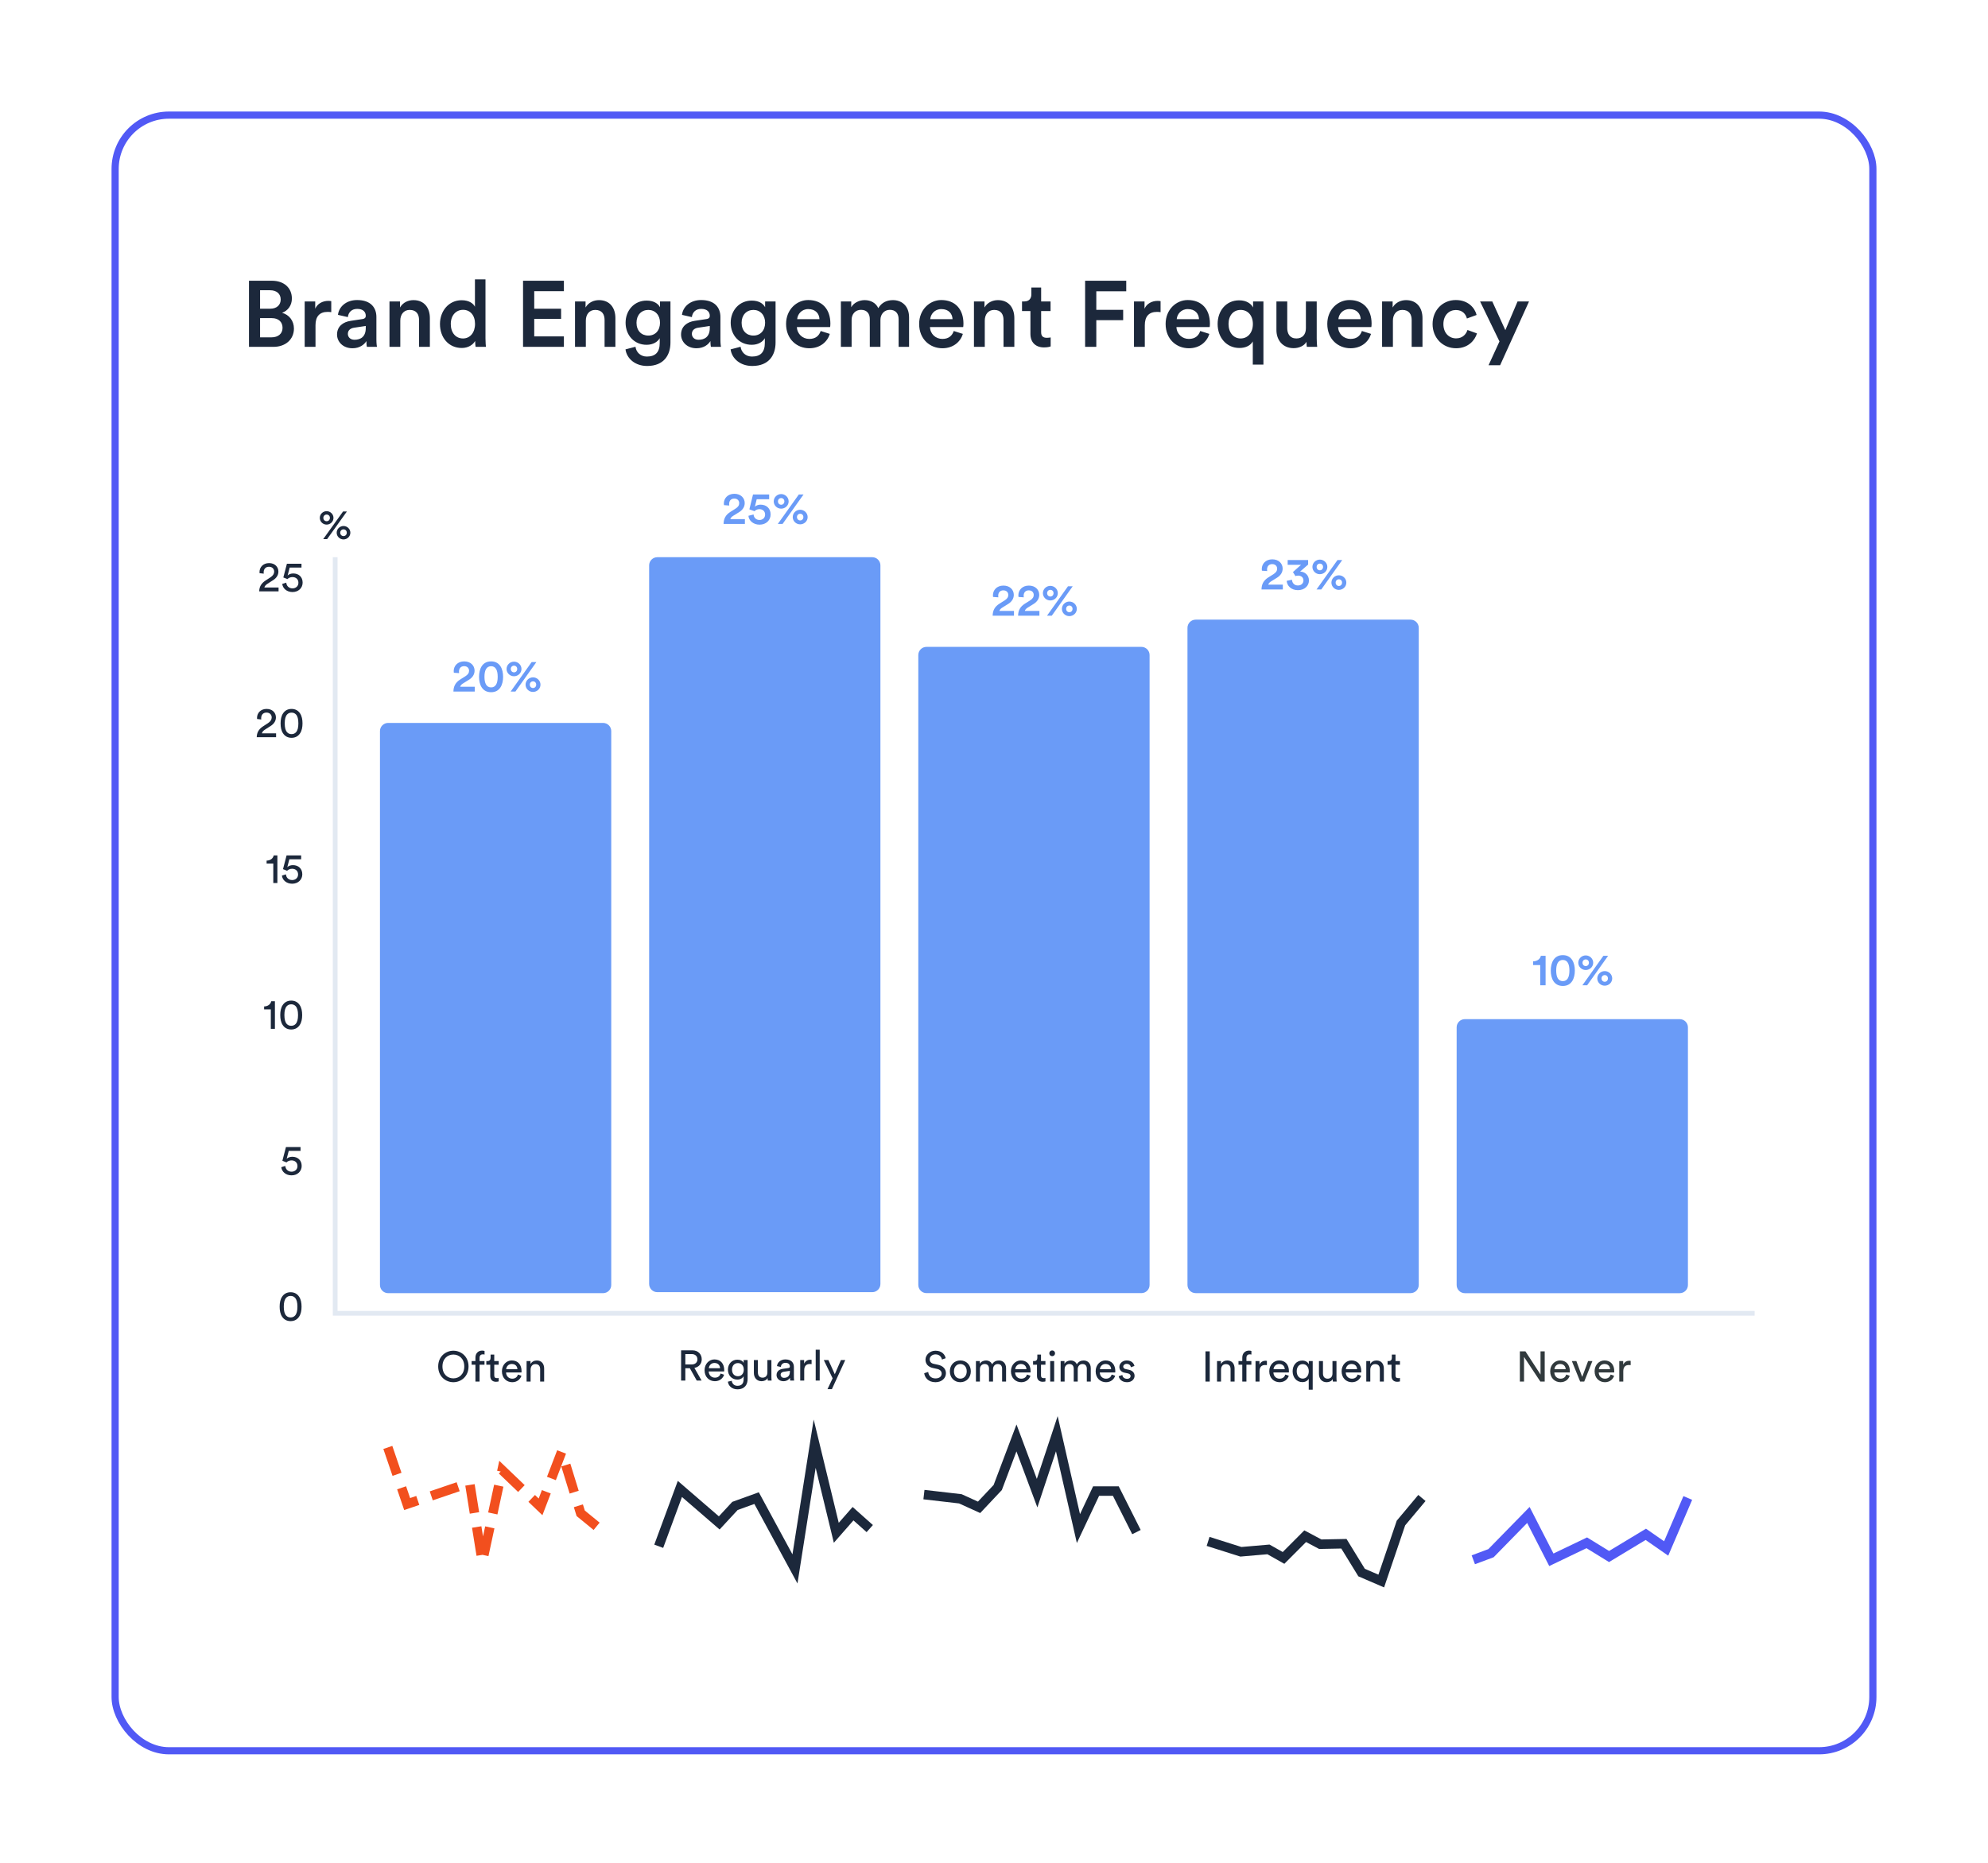 <svg width="303" height="284" viewBox="0 0 303 284" fill="none" xmlns="http://www.w3.org/2000/svg">
<g filter="url(#filter0_d_10876_15337)">
<rect x="17" y="17" width="269" height="250.411" rx="8.748" fill="white"/>
<rect x="17.547" y="17.547" width="267.906" height="249.317" rx="8.201" stroke="#5159F5" stroke-width="1.093"/>
</g>
<path d="M37.948 42.791H41.416C43.35 42.791 44.487 43.929 44.487 45.507C44.487 46.573 43.861 47.369 42.994 47.681C44.06 47.966 44.8 48.89 44.8 50.084C44.8 51.705 43.549 52.87 41.672 52.87H37.948V42.791ZM39.639 47.056H41.189C42.184 47.056 42.781 46.487 42.781 45.649C42.781 44.796 42.184 44.241 41.146 44.241H39.639V47.056ZM39.639 51.42H41.374C42.397 51.42 43.065 50.866 43.065 49.97C43.065 49.103 42.483 48.492 41.431 48.492H39.639V51.42ZM50.489 45.904V47.582C50.305 47.553 50.12 47.539 49.949 47.539C48.67 47.539 48.087 48.279 48.087 49.572V52.87H46.438V45.947H48.044V47.056C48.371 46.303 49.139 45.862 50.049 45.862C50.248 45.862 50.418 45.89 50.489 45.904ZM51.37 50.994C51.37 49.757 52.28 49.075 53.46 48.904L55.237 48.634C55.635 48.577 55.748 48.378 55.748 48.136C55.748 47.553 55.35 47.084 54.441 47.084C53.574 47.084 53.09 47.639 53.019 48.335L51.512 47.994C51.64 46.8 52.721 45.734 54.426 45.734C56.559 45.734 57.369 46.942 57.369 48.321V51.761C57.369 52.387 57.44 52.799 57.454 52.87H55.919C55.905 52.828 55.848 52.543 55.848 51.989C55.521 52.515 54.839 53.083 53.716 53.083C52.266 53.083 51.37 52.088 51.37 50.994ZM54.029 51.79C54.953 51.79 55.748 51.349 55.748 49.999V49.686L53.943 49.956C53.431 50.041 53.019 50.326 53.019 50.894C53.019 51.363 53.375 51.79 54.029 51.79ZM61.011 48.876V52.87H59.362V45.947H60.969V46.871C61.424 46.075 62.248 45.748 63.016 45.748C64.707 45.748 65.518 46.971 65.518 48.492V52.87H63.869V48.776C63.869 47.923 63.485 47.241 62.447 47.241C61.509 47.241 61.011 47.966 61.011 48.876ZM68.706 49.387C68.706 50.709 69.445 51.591 70.568 51.591C71.648 51.591 72.402 50.695 72.402 49.373C72.402 48.051 71.663 47.227 70.582 47.227C69.502 47.227 68.706 48.065 68.706 49.387ZM73.994 42.578V51.605C73.994 52.23 74.051 52.756 74.065 52.87H72.487C72.459 52.714 72.416 52.259 72.416 51.974C72.089 52.557 71.364 53.041 70.383 53.041C68.393 53.041 67.057 51.477 67.057 49.387C67.057 47.397 68.407 45.762 70.355 45.762C71.563 45.762 72.174 46.317 72.388 46.758V42.578H73.994ZM85.946 52.87H79.72V42.791H85.946V44.383H81.425V47.056H85.519V48.605H81.425V51.278H85.946V52.87ZM89.29 48.876V52.87H87.641V45.947H89.247V46.871C89.702 46.075 90.526 45.748 91.294 45.748C92.986 45.748 93.796 46.971 93.796 48.492V52.87H92.147V48.776C92.147 47.923 91.763 47.241 90.725 47.241C89.787 47.241 89.29 47.966 89.29 48.876ZM95.335 53.254L96.856 52.856C96.97 53.709 97.638 54.349 98.59 54.349C99.898 54.349 100.552 53.68 100.552 52.273V51.548C100.254 52.088 99.557 52.557 98.548 52.557C96.7 52.557 95.349 51.136 95.349 49.188C95.349 47.34 96.643 45.819 98.548 45.819C99.628 45.819 100.296 46.26 100.595 46.829V45.947H102.187V52.216C102.187 54.064 101.234 55.784 98.633 55.784C96.799 55.784 95.52 54.647 95.335 53.254ZM98.818 51.15C99.87 51.15 100.595 50.382 100.595 49.188C100.595 48.008 99.841 47.241 98.818 47.241C97.766 47.241 97.012 48.008 97.012 49.188C97.012 50.397 97.737 51.15 98.818 51.15ZM103.804 50.994C103.804 49.757 104.713 49.075 105.893 48.904L107.67 48.634C108.068 48.577 108.182 48.378 108.182 48.136C108.182 47.553 107.784 47.084 106.874 47.084C106.007 47.084 105.524 47.639 105.453 48.335L103.946 47.994C104.074 46.8 105.154 45.734 106.86 45.734C108.992 45.734 109.802 46.942 109.802 48.321V51.761C109.802 52.387 109.874 52.799 109.888 52.87H108.352C108.338 52.828 108.281 52.543 108.281 51.989C107.954 52.515 107.272 53.083 106.149 53.083C104.699 53.083 103.804 52.088 103.804 50.994ZM106.462 51.79C107.386 51.79 108.182 51.349 108.182 49.999V49.686L106.377 49.956C105.865 50.041 105.453 50.326 105.453 50.894C105.453 51.363 105.808 51.79 106.462 51.79ZM111.355 53.254L112.876 52.856C112.99 53.709 113.658 54.349 114.61 54.349C115.918 54.349 116.572 53.68 116.572 52.273V51.548C116.274 52.088 115.577 52.557 114.568 52.557C112.72 52.557 111.369 51.136 111.369 49.188C111.369 47.34 112.663 45.819 114.568 45.819C115.648 45.819 116.316 46.26 116.615 46.829V45.947H118.207V52.216C118.207 54.064 117.255 55.784 114.653 55.784C112.819 55.784 111.54 54.647 111.355 53.254ZM114.838 51.15C115.89 51.15 116.615 50.382 116.615 49.188C116.615 48.008 115.861 47.241 114.838 47.241C113.786 47.241 113.033 48.008 113.033 49.188C113.033 50.397 113.758 51.15 114.838 51.15ZM121.501 48.648H124.899C124.87 47.838 124.33 47.113 123.193 47.113C122.155 47.113 121.558 47.909 121.501 48.648ZM125.083 50.453L126.476 50.894C126.107 52.102 125.012 53.083 123.349 53.083C121.473 53.083 119.809 51.719 119.809 49.373C119.809 47.184 121.43 45.734 123.179 45.734C125.311 45.734 126.562 47.141 126.562 49.331C126.562 49.601 126.533 49.828 126.519 49.856H121.458C121.501 50.908 122.326 51.662 123.349 51.662C124.344 51.662 124.856 51.136 125.083 50.453ZM129.798 52.87H128.163V45.947H129.741V46.829C130.139 46.118 131.006 45.748 131.788 45.748C132.698 45.748 133.494 46.16 133.863 46.971C134.404 46.061 135.214 45.748 136.109 45.748C137.36 45.748 138.555 46.544 138.555 48.378V52.87H136.962V48.648C136.962 47.838 136.55 47.227 135.626 47.227C134.759 47.227 134.19 47.909 134.19 48.762V52.87H132.57V48.648C132.57 47.852 132.172 47.227 131.234 47.227C130.352 47.227 129.798 47.88 129.798 48.762V52.87ZM141.783 48.648H145.181C145.152 47.838 144.612 47.113 143.475 47.113C142.437 47.113 141.84 47.909 141.783 48.648ZM145.365 50.453L146.758 50.894C146.389 52.102 145.294 53.083 143.631 53.083C141.755 53.083 140.091 51.719 140.091 49.373C140.091 47.184 141.712 45.734 143.461 45.734C145.593 45.734 146.844 47.141 146.844 49.331C146.844 49.601 146.815 49.828 146.801 49.856H141.74C141.783 50.908 142.608 51.662 143.631 51.662C144.626 51.662 145.138 51.136 145.365 50.453ZM150.094 48.876V52.87H148.445V45.947H150.051V46.871C150.506 46.075 151.331 45.748 152.098 45.748C153.79 45.748 154.6 46.971 154.6 48.492V52.87H152.951V48.776C152.951 47.923 152.568 47.241 151.53 47.241C150.592 47.241 150.094 47.966 150.094 48.876ZM158.686 43.829V45.947H160.121V47.411H158.686V50.624C158.686 51.235 158.956 51.491 159.567 51.491C159.794 51.491 160.064 51.449 160.136 51.434V52.799C160.036 52.842 159.723 52.955 159.126 52.955C157.847 52.955 157.051 52.188 157.051 50.894V47.411H155.771V45.947H156.127C156.866 45.947 157.193 45.478 157.193 44.867V43.829H158.686ZM167.093 52.87H165.387V42.791H171.656V44.398H167.093V47.227H171.187V48.804H167.093V52.87ZM176.888 45.904V47.582C176.703 47.553 176.518 47.539 176.347 47.539C175.068 47.539 174.485 48.279 174.485 49.572V52.87H172.836V45.947H174.443V47.056C174.769 46.303 175.537 45.862 176.447 45.862C176.646 45.862 176.816 45.89 176.888 45.904ZM179.349 48.648H182.746C182.718 47.838 182.177 47.113 181.04 47.113C180.002 47.113 179.405 47.909 179.349 48.648ZM182.931 50.453L184.324 50.894C183.954 52.102 182.86 53.083 181.197 53.083C179.32 53.083 177.657 51.719 177.657 49.373C177.657 47.184 179.277 45.734 181.026 45.734C183.158 45.734 184.409 47.141 184.409 49.331C184.409 49.601 184.381 49.828 184.367 49.856H179.306C179.349 50.908 180.173 51.662 181.197 51.662C182.192 51.662 182.703 51.136 182.931 50.453ZM192.564 55.571H190.943V52.046C190.602 52.657 189.877 53.041 188.91 53.041C186.934 53.041 185.584 51.449 185.584 49.387C185.584 47.397 186.849 45.777 188.868 45.777C190.076 45.777 190.744 46.374 190.986 46.871V45.947H192.564V55.571ZM187.247 49.387C187.247 50.709 188.015 51.591 189.095 51.591C190.176 51.591 190.957 50.709 190.957 49.387C190.957 48.065 190.176 47.241 189.095 47.241C188.001 47.241 187.247 48.065 187.247 49.387ZM199.124 52.102C198.783 52.728 197.972 53.069 197.162 53.069C195.513 53.069 194.546 51.847 194.546 50.311V45.947H196.195V50.013C196.195 50.866 196.593 51.591 197.588 51.591C198.541 51.591 199.038 50.951 199.038 50.041V45.947H200.687V51.605C200.687 52.174 200.73 52.614 200.759 52.87H199.181C199.152 52.714 199.124 52.387 199.124 52.102ZM203.99 48.648H207.387C207.359 47.838 206.818 47.113 205.681 47.113C204.643 47.113 204.046 47.909 203.99 48.648ZM207.572 50.453L208.965 50.894C208.595 52.102 207.501 53.083 205.838 53.083C203.961 53.083 202.298 51.719 202.298 49.373C202.298 47.184 203.918 45.734 205.667 45.734C207.799 45.734 209.05 47.141 209.05 49.331C209.05 49.601 209.022 49.828 209.008 49.856H203.947C203.99 50.908 204.814 51.662 205.838 51.662C206.833 51.662 207.344 51.136 207.572 50.453ZM212.3 48.876V52.87H210.651V45.947H212.258V46.871C212.713 46.075 213.537 45.748 214.305 45.748C215.996 45.748 216.807 46.971 216.807 48.492V52.87H215.158V48.776C215.158 47.923 214.774 47.241 213.736 47.241C212.798 47.241 212.3 47.966 212.3 48.876ZM221.9 47.255C220.89 47.255 219.995 48.008 219.995 49.401C219.995 50.795 220.89 51.577 221.928 51.577C223.008 51.577 223.506 50.823 223.662 50.297L225.112 50.823C224.785 51.904 223.748 53.083 221.928 53.083C219.895 53.083 218.346 51.505 218.346 49.401C218.346 47.269 219.895 45.734 221.885 45.734C223.748 45.734 224.771 46.9 225.056 48.008L223.577 48.549C223.421 47.937 222.952 47.255 221.9 47.255ZM228.64 55.671H226.877L228.541 52.046L225.584 45.947H227.446L229.436 50.326L231.298 45.947H233.047L228.64 55.671Z" fill="#1C283B"/>
<path d="M91.915 110.192H59.16C58.471 110.192 57.912 110.751 57.912 111.441V195.866C57.912 196.556 58.471 197.114 59.16 197.114H91.915C92.604 197.114 93.163 196.556 93.163 195.866V111.441C93.163 110.751 92.604 110.192 91.915 110.192Z" fill="#6A9BF7"/>
<path d="M69.976 102.601L69.172 102.546C69.165 102.483 69.151 102.38 69.151 102.289C69.151 101.513 69.733 100.814 70.752 100.814C71.743 100.814 72.332 101.458 72.332 102.227C72.332 102.809 72.006 103.287 71.466 103.62L70.592 104.16C70.378 104.292 70.197 104.451 70.135 104.673H72.359V105.408H69.109C69.123 104.639 69.394 104.036 70.177 103.551L70.918 103.086C71.32 102.837 71.493 102.567 71.493 102.241C71.493 101.874 71.244 101.541 70.738 101.541C70.211 101.541 69.955 101.908 69.955 102.373C69.955 102.442 69.969 102.525 69.976 102.601ZM73.839 103.163C73.839 104.14 74.137 104.777 74.851 104.777C75.565 104.777 75.856 104.14 75.856 103.163C75.856 102.186 75.565 101.548 74.851 101.548C74.13 101.548 73.839 102.192 73.839 103.163ZM73.015 103.163C73.015 102.005 73.472 100.814 74.851 100.814C76.223 100.814 76.68 102.012 76.68 103.163C76.68 104.32 76.223 105.512 74.851 105.512C73.472 105.512 73.015 104.32 73.015 103.163ZM77.852 101.971C77.852 102.269 78.067 102.483 78.344 102.483C78.621 102.483 78.829 102.269 78.829 101.971C78.829 101.673 78.621 101.465 78.344 101.465C78.067 101.465 77.852 101.673 77.852 101.971ZM77.207 101.971C77.207 101.347 77.727 100.855 78.344 100.855C78.954 100.855 79.48 101.347 79.48 101.971C79.48 102.601 78.954 103.079 78.337 103.079C77.727 103.079 77.207 102.594 77.207 101.971ZM80.748 104.361C80.748 104.659 80.963 104.874 81.24 104.874C81.517 104.874 81.725 104.659 81.725 104.361C81.725 104.063 81.517 103.856 81.24 103.856C80.963 103.856 80.748 104.063 80.748 104.361ZM80.104 104.361C80.104 103.738 80.624 103.246 81.24 103.246C81.85 103.246 82.377 103.738 82.377 104.361C82.377 104.992 81.85 105.47 81.233 105.47C80.624 105.47 80.104 104.985 80.104 104.361ZM78.559 105.408H77.831L81.032 100.917H81.753L78.559 105.408Z" fill="#6A9BF7"/>
<path d="M67.437 208.283C67.437 209.485 68.243 210.102 69.1 210.102C69.958 210.102 70.763 209.485 70.763 208.283C70.763 207.081 69.958 206.471 69.1 206.471C68.243 206.471 67.437 207.081 67.437 208.283ZM66.787 208.283C66.787 206.744 67.944 205.886 69.1 205.886C70.257 205.886 71.413 206.744 71.413 208.283C71.413 209.823 70.257 210.687 69.1 210.687C67.944 210.687 66.787 209.823 66.787 208.283ZM73.846 208.017H73.093V210.589H72.463V208.017H71.885V207.465H72.463V206.938C72.463 206.243 72.924 205.867 73.489 205.867C73.697 205.867 73.827 205.912 73.853 205.931V206.477C73.82 206.464 73.743 206.438 73.587 206.438C73.372 206.438 73.093 206.542 73.093 206.971V207.465H73.846V208.017ZM75.332 206.477V207.465H76.007V208.017H75.332V209.641C75.332 209.927 75.449 210.07 75.767 210.07C75.845 210.07 75.955 210.057 76.007 210.044V210.563C75.955 210.583 75.799 210.622 75.592 210.622C75.059 210.622 74.721 210.297 74.721 209.732V208.017H74.123V207.465H74.292C74.63 207.465 74.773 207.257 74.773 206.984V206.477H75.332ZM77.149 208.705H78.858C78.845 208.257 78.552 207.906 78 207.906C77.487 207.906 77.175 208.303 77.149 208.705ZM78.949 209.517L79.475 209.699C79.299 210.252 78.799 210.687 78.072 210.687C77.234 210.687 76.5 210.076 76.5 209.017C76.5 208.036 77.208 207.367 77.994 207.367C78.955 207.367 79.494 208.03 79.494 209.004C79.494 209.082 79.488 209.16 79.481 209.199H77.13C77.143 209.758 77.546 210.148 78.072 210.148C78.578 210.148 78.832 209.868 78.949 209.517ZM80.871 208.783V210.589H80.26V207.465H80.858V207.913C81.085 207.523 81.456 207.374 81.819 207.374C82.566 207.374 82.937 207.913 82.937 208.608V210.589H82.326V208.712C82.326 208.277 82.144 207.926 81.598 207.926C81.118 207.926 80.871 208.309 80.871 208.783Z" fill="#1C283B"/>
<path d="M132.94 84.932H100.186C99.496 84.932 98.938 85.49 98.938 86.18V195.713C98.938 196.403 99.496 196.962 100.186 196.962H132.94C133.63 196.962 134.188 196.403 134.188 195.713V86.18C134.188 85.49 133.63 84.932 132.94 84.932Z" fill="#6A9BF7"/>
<path d="M111.149 77.055L110.346 77C110.339 76.938 110.325 76.834 110.325 76.744C110.325 75.968 110.907 75.268 111.926 75.268C112.916 75.268 113.505 75.912 113.505 76.681C113.505 77.263 113.18 77.741 112.639 78.074L111.766 78.615C111.551 78.746 111.371 78.906 111.309 79.127H113.533V79.862H110.283C110.297 79.093 110.567 78.49 111.35 78.005L112.092 77.54C112.494 77.291 112.667 77.021 112.667 76.695C112.667 76.328 112.418 75.995 111.912 75.995C111.385 75.995 111.129 76.362 111.129 76.827C111.129 76.896 111.143 76.979 111.149 77.055ZM114.071 78.621L114.854 78.421C114.888 78.899 115.242 79.259 115.762 79.259C116.233 79.259 116.614 78.94 116.614 78.441C116.614 77.887 116.205 77.61 115.748 77.61C115.429 77.61 115.159 77.741 114.999 77.922L114.216 77.638L114.771 75.371H117.231V76.099H115.332L115.055 77.236C115.249 77.035 115.595 76.924 115.914 76.924C116.808 76.924 117.452 77.478 117.452 78.421C117.452 79.266 116.801 79.973 115.762 79.973C114.791 79.973 114.126 79.328 114.071 78.621ZM118.572 76.425C118.572 76.723 118.787 76.938 119.064 76.938C119.341 76.938 119.549 76.723 119.549 76.425C119.549 76.127 119.341 75.919 119.064 75.919C118.787 75.919 118.572 76.127 118.572 76.425ZM117.928 76.425C117.928 75.801 118.447 75.309 119.064 75.309C119.674 75.309 120.201 75.801 120.201 76.425C120.201 77.055 119.674 77.534 119.057 77.534C118.447 77.534 117.928 77.049 117.928 76.425ZM121.469 78.816C121.469 79.113 121.684 79.328 121.961 79.328C122.238 79.328 122.446 79.113 122.446 78.816C122.446 78.517 122.238 78.31 121.961 78.31C121.684 78.31 121.469 78.517 121.469 78.816ZM120.824 78.816C120.824 78.192 121.344 77.7 121.961 77.7C122.57 77.7 123.097 78.192 123.097 78.816C123.097 79.446 122.57 79.924 121.954 79.924C121.344 79.924 120.824 79.439 120.824 78.816ZM119.279 79.862H118.551L121.753 75.371H122.473L119.279 79.862Z" fill="#6A9BF7"/>
<path d="M106.195 210.436L105.142 208.552H104.454V210.436H103.811V205.83H105.545C106.416 205.83 106.955 206.44 106.955 207.2C106.955 207.863 106.532 208.376 105.837 208.506L106.935 210.436H106.195ZM104.454 207.98H105.428C105.948 207.98 106.299 207.675 106.299 207.2C106.299 206.713 105.948 206.401 105.428 206.401H104.454V207.98ZM108.037 208.552H109.745C109.732 208.103 109.44 207.753 108.888 207.753C108.375 207.753 108.063 208.149 108.037 208.552ZM109.836 209.364L110.362 209.546C110.187 210.098 109.687 210.533 108.959 210.533C108.121 210.533 107.387 209.922 107.387 208.863C107.387 207.882 108.095 207.213 108.881 207.213C109.843 207.213 110.382 207.876 110.382 208.85C110.382 208.928 110.375 209.006 110.369 209.045H108.017C108.03 209.604 108.433 209.994 108.959 209.994C109.466 209.994 109.719 209.714 109.836 209.364ZM110.94 210.604L111.531 210.468C111.576 210.903 111.908 211.235 112.382 211.235C113.038 211.235 113.337 210.897 113.337 210.221V209.773C113.188 210.059 112.85 210.286 112.382 210.286C111.55 210.286 110.946 209.656 110.946 208.772C110.946 207.928 111.525 207.252 112.382 207.252C112.863 207.252 113.188 207.434 113.343 207.746V207.311H113.948V210.202C113.948 210.994 113.558 211.767 112.382 211.767C111.602 211.767 111.018 211.274 110.94 210.604ZM112.473 209.773C112.999 209.773 113.363 209.377 113.363 208.772C113.363 208.168 112.999 207.772 112.473 207.772C111.934 207.772 111.57 208.168 111.57 208.772C111.57 209.383 111.921 209.773 112.473 209.773ZM116.994 210.059C116.826 210.384 116.436 210.533 116.072 210.533C115.344 210.533 114.903 209.987 114.903 209.279V207.311H115.513V209.188C115.513 209.617 115.708 209.994 116.221 209.994C116.715 209.994 116.962 209.669 116.962 209.195V207.311H117.573V209.857C117.573 210.104 117.592 210.325 117.605 210.436H117.02C117.007 210.364 116.994 210.189 116.994 210.059ZM118.356 209.598C118.356 209.039 118.765 208.727 119.305 208.649L120.149 208.526C120.337 208.5 120.389 208.402 120.389 208.292C120.389 207.986 120.188 207.733 119.714 207.733C119.285 207.733 119.045 207.999 119.006 208.363L118.421 208.227C118.486 207.629 119.025 207.213 119.701 207.213C120.636 207.213 121 207.746 121 208.357V209.922C121 210.195 121.026 210.358 121.039 210.436H120.441C120.428 210.358 120.409 210.241 120.409 210.013C120.272 210.234 119.961 210.533 119.402 210.533C118.765 210.533 118.356 210.091 118.356 209.598ZM119.486 210.02C119.987 210.02 120.389 209.779 120.389 209.097V208.954L119.434 209.097C119.175 209.136 118.98 209.286 118.98 209.565C118.98 209.799 119.175 210.02 119.486 210.02ZM123.699 207.278V207.928C123.608 207.915 123.517 207.908 123.433 207.908C122.919 207.908 122.575 208.181 122.575 208.87V210.436H121.964V207.311H122.562V207.857C122.789 207.376 123.179 207.259 123.498 207.259C123.582 207.259 123.666 207.272 123.699 207.278ZM124.935 210.436H124.324V205.732H124.935V210.436ZM126.794 211.741H126.124L126.904 210.091L125.559 207.311H126.261L127.235 209.468L128.171 207.311H128.827L126.794 211.741Z" fill="#1C283B"/>
<path d="M173.966 98.601H141.211C140.522 98.601 139.963 99.16 139.963 99.849V195.859C139.963 196.548 140.522 197.107 141.211 197.107H173.966C174.655 197.107 175.214 196.548 175.214 195.859V99.849C175.214 99.16 174.655 98.601 173.966 98.601Z" fill="#6A9BF7"/>
<path d="M152.161 91.047L151.357 90.991C151.35 90.929 151.337 90.825 151.337 90.735C151.337 89.959 151.919 89.259 152.937 89.259C153.928 89.259 154.517 89.903 154.517 90.672C154.517 91.254 154.192 91.733 153.651 92.065L152.778 92.606C152.563 92.737 152.383 92.897 152.321 93.118H154.545V93.853H151.295C151.309 93.084 151.579 92.481 152.362 91.996L153.104 91.532C153.506 91.282 153.679 91.012 153.679 90.686C153.679 90.319 153.429 89.986 152.923 89.986C152.397 89.986 152.14 90.354 152.14 90.818C152.14 90.887 152.154 90.97 152.161 91.047ZM156.039 91.047L155.235 90.991C155.228 90.929 155.214 90.825 155.214 90.735C155.214 89.959 155.796 89.259 156.815 89.259C157.806 89.259 158.395 89.903 158.395 90.672C158.395 91.254 158.069 91.733 157.529 92.065L156.655 92.606C156.441 92.737 156.26 92.897 156.198 93.118H158.422V93.853H155.173C155.186 93.084 155.457 92.481 156.24 91.996L156.981 91.532C157.383 91.282 157.556 91.012 157.556 90.686C157.556 90.319 157.307 89.986 156.801 89.986C156.274 89.986 156.018 90.354 156.018 90.818C156.018 90.887 156.032 90.97 156.039 91.047ZM159.597 90.416C159.597 90.714 159.812 90.929 160.089 90.929C160.367 90.929 160.575 90.714 160.575 90.416C160.575 90.118 160.367 89.91 160.089 89.91C159.812 89.91 159.597 90.118 159.597 90.416ZM158.953 90.416C158.953 89.792 159.473 89.3 160.089 89.3C160.699 89.3 161.226 89.792 161.226 90.416C161.226 91.047 160.699 91.525 160.083 91.525C159.473 91.525 158.953 91.04 158.953 90.416ZM162.494 92.807C162.494 93.105 162.709 93.32 162.986 93.32C163.263 93.32 163.471 93.105 163.471 92.807C163.471 92.509 163.263 92.301 162.986 92.301C162.709 92.301 162.494 92.509 162.494 92.807ZM161.85 92.807C161.85 92.183 162.369 91.691 162.986 91.691C163.596 91.691 164.122 92.183 164.122 92.807C164.122 93.437 163.596 93.915 162.979 93.915C162.369 93.915 161.85 93.43 161.85 92.807ZM160.304 93.853H159.577L162.778 89.363H163.499L160.304 93.853Z" fill="#6A9BF7"/>
<path d="M144.136 207.03L143.564 207.231C143.512 206.9 143.233 206.445 142.59 206.445C142.07 206.445 141.7 206.783 141.7 207.212C141.7 207.543 141.901 207.796 142.291 207.881L142.98 208.03C143.746 208.199 144.175 208.68 144.175 209.323C144.175 210.038 143.564 210.687 142.583 210.687C141.472 210.687 140.946 209.973 140.862 209.317L141.472 209.122C141.518 209.635 141.882 210.109 142.577 210.109C143.213 210.109 143.525 209.778 143.525 209.375C143.525 209.044 143.298 208.758 142.837 208.66L142.181 208.518C141.524 208.375 141.057 207.946 141.057 207.257C141.057 206.536 141.726 205.886 142.577 205.886C143.616 205.886 144.032 206.53 144.136 207.03ZM146.369 210.142C146.889 210.142 147.344 209.752 147.344 209.024C147.344 208.303 146.889 207.913 146.369 207.913C145.849 207.913 145.395 208.303 145.395 209.024C145.395 209.752 145.849 210.142 146.369 210.142ZM146.369 207.368C147.305 207.368 147.967 208.076 147.967 209.024C147.967 209.979 147.305 210.687 146.369 210.687C145.434 210.687 144.771 209.979 144.771 209.024C144.771 208.076 145.434 207.368 146.369 207.368ZM149.351 210.59H148.747V207.465H149.332V207.881C149.527 207.537 149.917 207.374 150.28 207.374C150.67 207.374 151.047 207.563 151.216 207.965C151.463 207.517 151.865 207.374 152.262 207.374C152.807 207.374 153.34 207.744 153.34 208.563V210.59H152.736V208.628C152.736 208.219 152.535 207.913 152.073 207.913C151.645 207.913 151.352 208.251 151.352 208.699V210.59H150.742V208.628C150.742 208.225 150.547 207.913 150.079 207.913C149.644 207.913 149.351 208.238 149.351 208.706V210.59ZM154.734 208.706H156.442C156.429 208.258 156.137 207.907 155.585 207.907C155.072 207.907 154.76 208.303 154.734 208.706ZM156.533 209.518L157.059 209.7C156.884 210.252 156.384 210.687 155.656 210.687C154.818 210.687 154.084 210.077 154.084 209.018C154.084 208.037 154.792 207.368 155.578 207.368C156.54 207.368 157.079 208.03 157.079 209.005C157.079 209.083 157.072 209.161 157.066 209.2H154.714C154.727 209.758 155.13 210.148 155.656 210.148C156.163 210.148 156.416 209.869 156.533 209.518ZM158.664 206.478V207.465H159.34V208.017H158.664V209.641C158.664 209.927 158.781 210.07 159.099 210.07C159.177 210.07 159.288 210.057 159.34 210.044V210.564C159.288 210.583 159.132 210.622 158.924 210.622C158.391 210.622 158.053 210.298 158.053 209.732V208.017H157.456V207.465H157.625C157.962 207.465 158.105 207.257 158.105 206.984V206.478H158.664ZM160.669 210.59H160.065V207.465H160.669V210.59ZM159.929 206.283C159.929 206.036 160.124 205.841 160.364 205.841C160.611 205.841 160.806 206.036 160.806 206.283C160.806 206.523 160.611 206.718 160.364 206.718C160.124 206.718 159.929 206.523 159.929 206.283ZM162.262 210.59H161.657V207.465H162.242V207.881C162.437 207.537 162.827 207.374 163.191 207.374C163.58 207.374 163.957 207.563 164.126 207.965C164.373 207.517 164.776 207.374 165.172 207.374C165.718 207.374 166.25 207.744 166.25 208.563V210.59H165.646V208.628C165.646 208.219 165.445 207.913 164.984 207.913C164.555 207.913 164.262 208.251 164.262 208.699V210.59H163.652V208.628C163.652 208.225 163.457 207.913 162.989 207.913C162.554 207.913 162.262 208.238 162.262 208.706V210.59ZM167.644 208.706H169.352C169.339 208.258 169.047 207.907 168.495 207.907C167.982 207.907 167.67 208.303 167.644 208.706ZM169.443 209.518L169.97 209.7C169.794 210.252 169.294 210.687 168.566 210.687C167.728 210.687 166.994 210.077 166.994 209.018C166.994 208.037 167.702 207.368 168.488 207.368C169.45 207.368 169.989 208.03 169.989 209.005C169.989 209.083 169.983 209.161 169.976 209.2H167.624C167.637 209.758 168.04 210.148 168.566 210.148C169.073 210.148 169.326 209.869 169.443 209.518ZM170.508 209.778L171.06 209.583C171.099 209.908 171.346 210.168 171.788 210.168C172.132 210.168 172.32 209.973 172.32 209.752C172.32 209.557 172.178 209.408 171.918 209.349L171.385 209.232C170.898 209.128 170.605 208.797 170.605 208.355C170.605 207.822 171.106 207.368 171.716 207.368C172.574 207.368 172.84 207.926 172.905 208.206L172.366 208.407C172.34 208.245 172.21 207.887 171.716 207.887C171.404 207.887 171.197 208.089 171.197 208.303C171.197 208.492 171.314 208.628 171.554 208.68L172.061 208.79C172.626 208.914 172.925 209.258 172.925 209.719C172.925 210.161 172.554 210.687 171.781 210.687C170.924 210.687 170.56 210.135 170.508 209.778Z" fill="#1C283B"/>
<path d="M214.991 94.451H182.237C181.547 94.451 180.988 95.01 180.988 95.699V195.86C180.988 196.549 181.547 197.108 182.237 197.108H214.991C215.68 197.108 216.239 196.549 216.239 195.86V95.699C216.239 95.01 215.68 94.451 214.991 94.451Z" fill="#6A9BF7"/>
<path d="M193.138 87.046L192.334 86.99C192.327 86.928 192.313 86.824 192.313 86.734C192.313 85.958 192.895 85.258 193.914 85.258C194.905 85.258 195.494 85.902 195.494 86.671C195.494 87.254 195.168 87.732 194.628 88.064L193.754 88.605C193.54 88.736 193.36 88.896 193.297 89.118H195.521V89.852H192.272C192.285 89.083 192.556 88.48 193.339 87.995L194.08 87.531C194.482 87.281 194.655 87.011 194.655 86.685C194.655 86.318 194.406 85.985 193.9 85.985C193.373 85.985 193.117 86.353 193.117 86.817C193.117 86.886 193.131 86.969 193.138 87.046ZM197.445 87.815L197.064 87.198L198.304 86.089H196.26V85.362H199.378V86.055L198.159 87.122C198.831 87.136 199.503 87.621 199.503 88.487C199.503 89.256 198.886 89.956 197.819 89.956C196.78 89.956 196.163 89.284 196.108 88.535L196.918 88.369C196.939 88.889 197.313 89.242 197.812 89.242C198.36 89.242 198.664 88.889 198.664 88.48C198.664 87.96 198.249 87.739 197.868 87.739C197.653 87.739 197.514 87.78 197.445 87.815ZM200.676 86.415C200.676 86.713 200.89 86.928 201.168 86.928C201.445 86.928 201.653 86.713 201.653 86.415C201.653 86.117 201.445 85.909 201.168 85.909C200.89 85.909 200.676 86.117 200.676 86.415ZM200.031 86.415C200.031 85.791 200.551 85.299 201.168 85.299C201.777 85.299 202.304 85.791 202.304 86.415C202.304 87.046 201.777 87.524 201.161 87.524C200.551 87.524 200.031 87.039 200.031 86.415ZM203.572 88.806C203.572 89.104 203.787 89.319 204.064 89.319C204.341 89.319 204.549 89.104 204.549 88.806C204.549 88.508 204.341 88.3 204.064 88.3C203.787 88.3 203.572 88.508 203.572 88.806ZM202.928 88.806C202.928 88.182 203.447 87.69 204.064 87.69C204.674 87.69 205.2 88.182 205.2 88.806C205.2 89.436 204.674 89.914 204.057 89.914C203.447 89.914 202.928 89.429 202.928 88.806ZM201.382 89.852H200.655L203.856 85.362H204.577L201.382 89.852Z" fill="#6A9BF7"/>
<path d="M184.381 210.59H183.731V205.984H184.381V210.59ZM186.103 208.784V210.59H185.492V207.465H186.09V207.913C186.317 207.524 186.687 207.374 187.051 207.374C187.798 207.374 188.169 207.913 188.169 208.608V210.59H187.558V208.712C187.558 208.277 187.376 207.926 186.83 207.926C186.35 207.926 186.103 208.31 186.103 208.784ZM190.726 208.017H189.973V210.59H189.342V208.017H188.764V207.465H189.342V206.939C189.342 206.244 189.804 205.867 190.369 205.867C190.577 205.867 190.707 205.912 190.733 205.932V206.478C190.7 206.465 190.622 206.439 190.466 206.439C190.252 206.439 189.973 206.543 189.973 206.971V207.465H190.726V208.017ZM193.095 207.433V208.082C193.004 208.069 192.913 208.063 192.829 208.063C192.315 208.063 191.971 208.336 191.971 209.024V210.59H191.36V207.465H191.958V208.011C192.185 207.53 192.575 207.413 192.894 207.413C192.978 207.413 193.062 207.426 193.095 207.433ZM194.105 208.706H195.814C195.801 208.258 195.508 207.907 194.956 207.907C194.443 207.907 194.131 208.303 194.105 208.706ZM195.905 209.518L196.431 209.7C196.255 210.252 195.755 210.687 195.028 210.687C194.19 210.687 193.455 210.077 193.455 209.018C193.455 208.037 194.164 207.368 194.95 207.368C195.911 207.368 196.45 208.03 196.45 209.005C196.45 209.083 196.444 209.161 196.437 209.2H194.086C194.099 209.758 194.501 210.148 195.028 210.148C195.534 210.148 195.788 209.869 195.905 209.518ZM200.074 211.824H199.47V210.148C199.308 210.466 198.957 210.674 198.496 210.674C197.599 210.674 197.015 209.927 197.015 209.018C197.015 208.134 197.567 207.387 198.483 207.387C199.022 207.387 199.353 207.666 199.483 207.946V207.465H200.074V211.824ZM197.638 209.018C197.638 209.661 197.996 210.135 198.554 210.135C199.106 210.135 199.477 209.661 199.477 209.018C199.477 208.375 199.106 207.926 198.554 207.926C197.989 207.926 197.638 208.375 197.638 209.018ZM203.12 210.213C202.951 210.538 202.561 210.687 202.197 210.687C201.47 210.687 201.028 210.142 201.028 209.433V207.465H201.639V209.343C201.639 209.771 201.834 210.148 202.347 210.148C202.841 210.148 203.087 209.823 203.087 209.349V207.465H203.698V210.012C203.698 210.259 203.718 210.479 203.731 210.59H203.146C203.133 210.518 203.12 210.343 203.12 210.213ZM205.131 208.706H206.84C206.827 208.258 206.534 207.907 205.982 207.907C205.469 207.907 205.157 208.303 205.131 208.706ZM206.931 209.518L207.457 209.7C207.281 210.252 206.781 210.687 206.054 210.687C205.216 210.687 204.481 210.077 204.481 209.018C204.481 208.037 205.19 207.368 205.976 207.368C206.937 207.368 207.476 208.03 207.476 209.005C207.476 209.083 207.47 209.161 207.463 209.2H205.112C205.125 209.758 205.527 210.148 206.054 210.148C206.56 210.148 206.814 209.869 206.931 209.518ZM208.853 208.784V210.59H208.242V207.465H208.84V207.913C209.067 207.524 209.437 207.374 209.801 207.374C210.548 207.374 210.919 207.913 210.919 208.608V210.59H210.308V208.712C210.308 208.277 210.126 207.926 209.58 207.926C209.1 207.926 208.853 208.31 208.853 208.784ZM212.696 206.478V207.465H213.372V208.017H212.696V209.641C212.696 209.927 212.813 210.07 213.132 210.07C213.21 210.07 213.32 210.057 213.372 210.044V210.564C213.32 210.583 213.164 210.622 212.956 210.622C212.424 210.622 212.086 210.298 212.086 209.732V208.017H211.488V207.465H211.657C211.995 207.465 212.138 207.257 212.138 206.984V206.478H212.696Z" fill="#1C283B"/>
<path d="M256.016 155.346H223.262C222.573 155.346 222.014 155.905 222.014 156.594V195.868C222.014 196.557 222.573 197.116 223.262 197.116H256.016C256.706 197.116 257.265 196.557 257.265 195.868V156.594C257.265 155.905 256.706 155.346 256.016 155.346Z" fill="#6A9BF7"/>
<path d="M235.57 150.183H234.752V147.106H233.664V146.538C234.309 146.524 234.752 146.164 234.849 145.692H235.57V150.183ZM237.186 147.937C237.186 148.915 237.484 149.552 238.198 149.552C238.911 149.552 239.202 148.915 239.202 147.937C239.202 146.96 238.911 146.323 238.198 146.323C237.477 146.323 237.186 146.967 237.186 147.937ZM236.361 147.937C236.361 146.78 236.819 145.588 238.198 145.588C239.57 145.588 240.027 146.787 240.027 147.937C240.027 149.095 239.57 150.287 238.198 150.287C236.819 150.287 236.361 149.095 236.361 147.937ZM241.198 146.746C241.198 147.044 241.413 147.258 241.69 147.258C241.968 147.258 242.175 147.044 242.175 146.746C242.175 146.448 241.968 146.24 241.69 146.24C241.413 146.24 241.198 146.448 241.198 146.746ZM240.554 146.746C240.554 146.122 241.074 145.63 241.69 145.63C242.3 145.63 242.827 146.122 242.827 146.746C242.827 147.376 242.3 147.854 241.683 147.854C241.074 147.854 240.554 147.369 240.554 146.746ZM244.095 149.136C244.095 149.434 244.31 149.649 244.587 149.649C244.864 149.649 245.072 149.434 245.072 149.136C245.072 148.838 244.864 148.63 244.587 148.63C244.31 148.63 244.095 148.838 244.095 149.136ZM243.45 149.136C243.45 148.513 243.97 148.021 244.587 148.021C245.197 148.021 245.723 148.513 245.723 149.136C245.723 149.767 245.197 150.245 244.58 150.245C243.97 150.245 243.45 149.76 243.45 149.136ZM241.905 150.183H241.178L244.379 145.692H245.1L241.905 150.183Z" fill="#6A9BF7"/>
<path d="M235.436 210.59H234.773L232.285 206.835V210.59H231.648V205.984H232.499L234.799 209.518V205.984H235.436V210.59ZM236.921 208.706H238.63C238.617 208.258 238.325 207.907 237.772 207.907C237.259 207.907 236.947 208.303 236.921 208.706ZM238.721 209.518L239.247 209.7C239.072 210.252 238.572 210.687 237.844 210.687C237.006 210.687 236.272 210.077 236.272 209.018C236.272 208.037 236.98 207.368 237.766 207.368C238.727 207.368 239.267 208.03 239.267 209.005C239.267 209.083 239.26 209.161 239.254 209.2H236.902C236.915 209.758 237.318 210.148 237.844 210.148C238.351 210.148 238.604 209.869 238.721 209.518ZM242.705 207.465L241.458 210.59H240.841L239.574 207.465H240.262L241.152 209.875L242.049 207.465H242.705ZM243.691 208.706H245.399C245.386 208.258 245.094 207.907 244.542 207.907C244.028 207.907 243.717 208.303 243.691 208.706ZM245.49 209.518L246.016 209.7C245.841 210.252 245.341 210.687 244.613 210.687C243.775 210.687 243.041 210.077 243.041 209.018C243.041 208.037 243.749 207.368 244.535 207.368C245.497 207.368 246.036 208.03 246.036 209.005C246.036 209.083 246.029 209.161 246.023 209.2H243.671C243.684 209.758 244.087 210.148 244.613 210.148C245.12 210.148 245.373 209.869 245.49 209.518ZM248.536 207.433V208.082C248.445 208.069 248.354 208.063 248.27 208.063C247.756 208.063 247.412 208.336 247.412 209.024V210.59H246.802V207.465H247.399V208.011C247.627 207.53 248.016 207.413 248.335 207.413C248.419 207.413 248.504 207.426 248.536 207.433Z" fill="#313A3D"/>
<path d="M43.253 199.174C43.253 199.817 43.37 200.271 43.623 200.538C43.785 200.707 43.993 200.811 44.292 200.811C44.591 200.811 44.799 200.707 44.961 200.538C45.215 200.271 45.332 199.817 45.332 199.174C45.332 198.53 45.215 198.076 44.961 197.809C44.799 197.64 44.591 197.536 44.292 197.536C43.993 197.536 43.785 197.64 43.623 197.809C43.37 198.076 43.253 198.53 43.253 199.174ZM42.623 199.174C42.623 198.595 42.72 198.063 42.999 197.647C43.272 197.238 43.694 196.971 44.292 196.971C44.89 196.971 45.312 197.238 45.585 197.647C45.864 198.063 45.962 198.595 45.962 199.174C45.962 199.752 45.864 200.284 45.585 200.7C45.312 201.109 44.89 201.376 44.292 201.376C43.694 201.376 43.272 201.109 42.999 200.7C42.72 200.284 42.623 199.752 42.623 199.174Z" fill="#1C283B"/>
<path d="M39.819 109.67L39.182 109.592C39.176 109.533 39.176 109.475 39.176 109.423C39.176 108.702 39.709 108.059 40.631 108.059C41.534 108.059 42.054 108.65 42.054 109.351C42.054 109.904 41.742 110.345 41.261 110.651L40.43 111.183C40.189 111.339 39.975 111.515 39.917 111.775H42.08V112.366H39.13C39.144 111.677 39.416 111.151 40.131 110.69L40.833 110.235C41.229 109.982 41.411 109.683 41.411 109.358C41.411 108.975 41.151 108.617 40.618 108.617C40.066 108.617 39.806 109.001 39.806 109.481C39.806 109.54 39.813 109.605 39.819 109.67ZM43.397 110.261C43.397 110.904 43.514 111.359 43.767 111.625C43.929 111.794 44.137 111.898 44.436 111.898C44.735 111.898 44.943 111.794 45.105 111.625C45.359 111.359 45.476 110.904 45.476 110.261C45.476 109.618 45.359 109.163 45.105 108.897C44.943 108.728 44.735 108.624 44.436 108.624C44.137 108.624 43.929 108.728 43.767 108.897C43.514 109.163 43.397 109.618 43.397 110.261ZM42.767 110.261C42.767 109.683 42.864 109.15 43.143 108.734C43.416 108.325 43.839 108.059 44.436 108.059C45.034 108.059 45.456 108.325 45.729 108.734C46.008 109.15 46.106 109.683 46.106 110.261C46.106 110.839 46.008 111.372 45.729 111.788C45.456 112.197 45.034 112.463 44.436 112.463C43.839 112.463 43.416 112.197 43.143 111.788C42.864 111.372 42.767 110.839 42.767 110.261Z" fill="#1C283B"/>
<path d="M42.278 134.599H41.654V131.63H40.634V131.182C41.219 131.169 41.622 130.844 41.719 130.389H42.278V134.599ZM42.97 133.456L43.581 133.274C43.62 133.794 44.003 134.144 44.529 134.144C45.029 134.144 45.432 133.813 45.432 133.293C45.432 132.715 45.01 132.423 44.523 132.423C44.224 132.423 43.938 132.54 43.756 132.728C43.535 132.644 43.347 132.559 43.133 132.481L43.678 130.389H45.9V130.974H44.1L43.789 132.182C43.977 131.975 44.315 131.871 44.646 131.871C45.471 131.871 46.075 132.397 46.075 133.267C46.075 134.06 45.465 134.703 44.529 134.703C43.633 134.703 43.029 134.118 42.97 133.456Z" fill="#1C283B"/>
<path d="M41.9 156.826H41.276V153.857H40.257V153.409C40.841 153.396 41.244 153.071 41.341 152.616H41.9V156.826ZM43.346 154.721C43.346 155.364 43.463 155.819 43.716 156.085C43.878 156.254 44.086 156.358 44.385 156.358C44.684 156.358 44.892 156.254 45.054 156.085C45.308 155.819 45.425 155.364 45.425 154.721C45.425 154.078 45.308 153.623 45.054 153.357C44.892 153.188 44.684 153.084 44.385 153.084C44.086 153.084 43.878 153.188 43.716 153.357C43.463 153.623 43.346 154.078 43.346 154.721ZM42.716 154.721C42.716 154.143 42.813 153.61 43.092 153.194C43.365 152.785 43.788 152.519 44.385 152.519C44.983 152.519 45.405 152.785 45.678 153.194C45.957 153.61 46.055 154.143 46.055 154.721C46.055 155.299 45.957 155.832 45.678 156.248C45.405 156.657 44.983 156.923 44.385 156.923C43.788 156.923 43.365 156.657 43.092 156.248C42.813 155.832 42.716 155.299 42.716 154.721Z" fill="#1C283B"/>
<path d="M42.876 177.908L43.487 177.726C43.526 178.246 43.909 178.597 44.435 178.597C44.935 178.597 45.338 178.265 45.338 177.746C45.338 177.167 44.916 176.875 44.429 176.875C44.13 176.875 43.844 176.992 43.662 177.18C43.441 177.096 43.253 177.011 43.039 176.933L43.584 174.842H45.806V175.426H44.007L43.695 176.635C43.883 176.427 44.221 176.323 44.552 176.323C45.377 176.323 45.981 176.849 45.981 177.72C45.981 178.512 45.371 179.155 44.435 179.155C43.539 179.155 42.935 178.571 42.876 177.908Z" fill="#1C283B"/>
<path d="M40.197 87.443L39.56 87.365C39.554 87.307 39.554 87.248 39.554 87.196C39.554 86.475 40.087 85.832 41.009 85.832C41.912 85.832 42.432 86.423 42.432 87.125C42.432 87.677 42.12 88.119 41.639 88.424L40.808 88.957C40.567 89.113 40.353 89.288 40.294 89.548H42.458V90.139H39.508C39.521 89.451 39.794 88.924 40.509 88.463L41.211 88.008C41.607 87.755 41.789 87.456 41.789 87.131C41.789 86.748 41.529 86.391 40.996 86.391C40.444 86.391 40.184 86.774 40.184 87.255C40.184 87.313 40.191 87.378 40.197 87.443ZM43.021 88.996L43.632 88.814C43.671 89.334 44.054 89.684 44.58 89.684C45.08 89.684 45.483 89.353 45.483 88.833C45.483 88.255 45.061 87.963 44.574 87.963C44.275 87.963 43.989 88.08 43.807 88.268C43.586 88.184 43.398 88.099 43.184 88.021L43.729 85.93H45.951V86.514H44.151L43.84 87.722C44.028 87.515 44.366 87.411 44.697 87.411C45.522 87.411 46.126 87.937 46.126 88.807C46.126 89.6 45.516 90.243 44.58 90.243C43.684 90.243 43.08 89.658 43.021 88.996Z" fill="#1C283B"/>
<path d="M49.282 78.936C49.282 79.235 49.503 79.449 49.782 79.449C50.068 79.449 50.282 79.235 50.282 78.936C50.282 78.644 50.068 78.43 49.782 78.43C49.503 78.43 49.282 78.644 49.282 78.936ZM48.743 78.936C48.743 78.365 49.224 77.916 49.782 77.916C50.341 77.916 50.828 78.365 50.828 78.936C50.828 79.514 50.341 79.963 49.782 79.963C49.224 79.963 48.743 79.514 48.743 78.936ZM51.855 81.197C51.855 81.496 52.075 81.71 52.355 81.71C52.641 81.71 52.855 81.496 52.855 81.197C52.855 80.905 52.641 80.69 52.355 80.69C52.075 80.69 51.855 80.905 51.855 81.197ZM51.315 81.197C51.315 80.625 51.796 80.177 52.355 80.177C52.913 80.177 53.401 80.625 53.401 81.197C53.401 81.775 52.913 82.223 52.355 82.223C51.796 82.223 51.315 81.775 51.315 81.197ZM49.86 82.171H49.263L52.29 77.962H52.874L49.86 82.171Z" fill="#1C283B"/>
<path d="M51.086 84.932V200.179H267.435" stroke="#E2E9F2" stroke-width="0.722" stroke-miterlimit="10"/>
<path d="M59.111 220.628L62.057 229.259L71.58 226.021L73.513 238.104L76.53 224.081L82.386 229.687L85.61 221.278L88.506 230.664L91.802 233.361" stroke="#F24F1E" stroke-width="1.444" stroke-miterlimit="10" stroke-dasharray="4.33 2.17"/>
<path d="M100.4 235.693L103.624 226.955L109.623 232.134L112.02 229.544L115.315 228.353L121.164 239.145L124.167 220.058L127.463 233.639L130.016 230.728L132.563 232.997" stroke="#1C283B" stroke-width="1.444" stroke-miterlimit="10"/>
<path d="M140.822 227.818L146.372 228.46L149.225 229.758L152.071 226.734L154.924 219.18L158.07 227.597L161.073 218.538L164.368 232.997L167.064 227.276H170.067L173.213 233.532" stroke="#1C283B" stroke-width="1.444" stroke-miterlimit="10"/>
<path d="M184.131 234.951L189.131 236.534L193.332 236.171L195.629 237.469L198.932 234.159L201.229 235.379L204.831 235.308L207.527 239.701L210.523 240.993L213.526 232.148L216.721 228.332" stroke="#1C283B" stroke-width="1.444" stroke-miterlimit="10"/>
<path d="M224.553 237.754L227.249 236.748L232.948 230.921L236.45 237.754L241.85 235.165L245.245 237.255L250.845 233.874L253.948 236.028L257.243 228.332" stroke="#5159F5" stroke-width="1.444" stroke-miterlimit="10"/>
<defs>
<filter id="filter0_d_10876_15337" x="0.598" y="0.598" width="301.805" height="283.216" filterUnits="userSpaceOnUse" color-interpolation-filters="sRGB">
<feFlood flood-opacity="0" result="BackgroundImageFix"/>
<feColorMatrix in="SourceAlpha" type="matrix" values="0 0 0 0 0 0 0 0 0 0 0 0 0 0 0 0 0 0 127 0" result="hardAlpha"/>
<feOffset/>
<feGaussianBlur stdDeviation="8.201"/>
<feComposite in2="hardAlpha" operator="out"/>
<feColorMatrix type="matrix" values="0 0 0 0 0.78 0 0 0 0 0.788 0 0 0 0 0.973 0 0 0 0.5 0"/>
<feBlend mode="normal" in2="BackgroundImageFix" result="effect1_dropShadow_10876_15337"/>
<feBlend mode="normal" in="SourceGraphic" in2="effect1_dropShadow_10876_15337" result="shape"/>
</filter>
</defs>
</svg>
